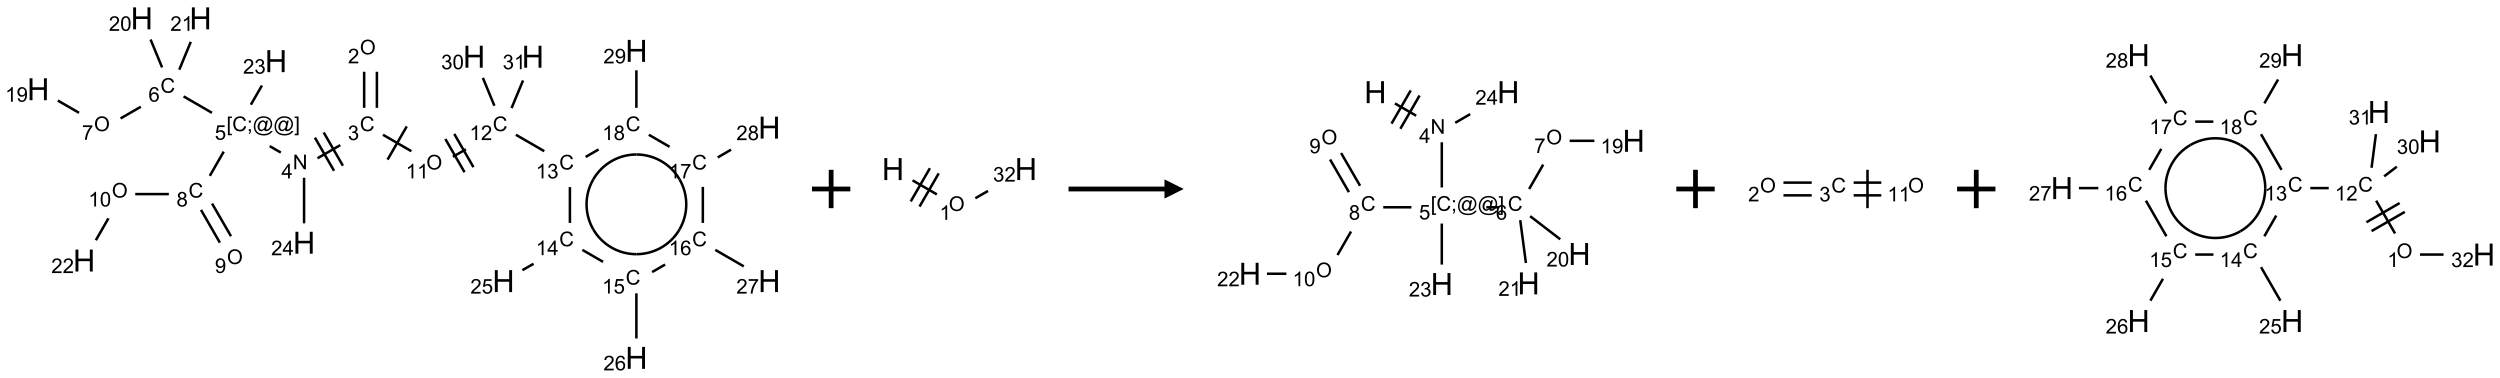 <?xml version="1.0" encoding="UTF-8"?>
<svg xmlns="http://www.w3.org/2000/svg" xmlns:xlink="http://www.w3.org/1999/xlink" width="1303" height="197" viewBox="0 0 1303 197">
<defs>
<g>
<g id="glyph-0-0">
<path d="M 1.332 0 L 1.332 -6.668 L 6.668 -6.668 L 6.668 0 Z M 1.5 -0.168 L 6.5 -0.168 L 6.5 -6.5 L 1.5 -6.5 Z M 1.5 -0.168 "/>
</g>
<g id="glyph-0-1">
<path d="M 0.516 -3.719 C 0.516 -4.984 0.855 -5.977 1.535 -6.695 C 2.215 -7.414 3.094 -7.77 4.172 -7.77 C 4.875 -7.77 5.512 -7.602 6.078 -7.266 C 6.645 -6.93 7.074 -6.461 7.371 -5.855 C 7.668 -5.254 7.816 -4.57 7.816 -3.809 C 7.816 -3.035 7.66 -2.34 7.348 -1.73 C 7.035 -1.117 6.594 -0.656 6.02 -0.34 C 5.449 -0.027 4.828 0.129 4.168 0.129 C 3.449 0.129 2.805 -0.043 2.238 -0.391 C 1.672 -0.738 1.246 -1.211 0.953 -1.812 C 0.66 -2.414 0.516 -3.047 0.516 -3.719 Z M 1.559 -3.703 C 1.559 -2.781 1.805 -2.059 2.301 -1.527 C 2.793 -1 3.414 -0.734 4.16 -0.734 C 4.922 -0.734 5.547 -1 6.039 -1.535 C 6.531 -2.07 6.777 -2.828 6.777 -3.812 C 6.777 -4.434 6.672 -4.977 6.461 -5.441 C 6.25 -5.902 5.945 -6.262 5.539 -6.52 C 5.133 -6.773 4.68 -6.902 4.176 -6.902 C 3.461 -6.902 2.848 -6.656 2.332 -6.164 C 1.816 -5.672 1.559 -4.852 1.559 -3.703 Z M 1.559 -3.703 "/>
</g>
<g id="glyph-0-2">
<path d="M 5.371 -0.902 L 5.371 0 L 0.324 0 C 0.316 -0.227 0.352 -0.441 0.434 -0.652 C 0.562 -0.996 0.766 -1.332 1.051 -1.668 C 1.332 -2 1.742 -2.387 2.277 -2.824 C 3.105 -3.504 3.668 -4.043 3.957 -4.441 C 4.25 -4.84 4.395 -5.215 4.395 -5.566 C 4.395 -5.938 4.262 -6.254 3.996 -6.508 C 3.73 -6.762 3.387 -6.891 2.957 -6.891 C 2.508 -6.891 2.145 -6.754 1.875 -6.484 C 1.605 -6.215 1.469 -5.84 1.465 -5.359 L 0.5 -5.457 C 0.566 -6.176 0.812 -6.727 1.246 -7.102 C 1.676 -7.477 2.254 -7.668 2.98 -7.668 C 3.711 -7.668 4.293 -7.465 4.719 -7.059 C 5.145 -6.652 5.359 -6.148 5.359 -5.547 C 5.359 -5.242 5.297 -4.941 5.172 -4.645 C 5.047 -4.352 4.84 -4.039 4.551 -3.715 C 4.262 -3.387 3.777 -2.938 3.105 -2.371 C 2.543 -1.898 2.18 -1.578 2.02 -1.41 C 1.859 -1.242 1.73 -1.07 1.625 -0.902 Z M 5.371 -0.902 "/>
</g>
<g id="glyph-0-3">
<path d="M 6.27 -2.676 L 7.281 -2.422 C 7.07 -1.594 6.688 -0.961 6.137 -0.523 C 5.586 -0.086 4.914 0.129 4.121 0.129 C 3.297 0.129 2.629 -0.039 2.113 -0.371 C 1.598 -0.707 1.203 -1.191 0.934 -1.828 C 0.664 -2.465 0.531 -3.145 0.531 -3.875 C 0.531 -4.672 0.684 -5.363 0.988 -5.957 C 1.293 -6.547 1.723 -6.996 2.285 -7.305 C 2.844 -7.613 3.461 -7.766 4.137 -7.766 C 4.898 -7.766 5.543 -7.57 6.062 -7.184 C 6.582 -6.793 6.945 -6.246 7.152 -5.543 L 6.156 -5.309 C 5.98 -5.863 5.723 -6.266 5.387 -6.52 C 5.051 -6.773 4.625 -6.902 4.113 -6.902 C 3.527 -6.902 3.039 -6.762 2.645 -6.48 C 2.25 -6.199 1.973 -5.82 1.812 -5.348 C 1.652 -4.871 1.574 -4.383 1.574 -3.879 C 1.574 -3.23 1.668 -2.664 1.855 -2.18 C 2.047 -1.695 2.34 -1.332 2.738 -1.094 C 3.137 -0.855 3.57 -0.734 4.035 -0.734 C 4.602 -0.734 5.082 -0.898 5.473 -1.223 C 5.867 -1.551 6.133 -2.035 6.27 -2.676 Z M 6.27 -2.676 "/>
</g>
<g id="glyph-0-4">
<path d="M 0.449 -2.016 L 1.387 -2.141 C 1.492 -1.609 1.676 -1.227 1.934 -0.992 C 2.191 -0.758 2.508 -0.641 2.879 -0.641 C 3.32 -0.641 3.695 -0.793 3.996 -1.098 C 4.301 -1.402 4.453 -1.781 4.453 -2.234 C 4.453 -2.664 4.312 -3.02 4.031 -3.301 C 3.75 -3.578 3.391 -3.719 2.957 -3.719 C 2.781 -3.719 2.562 -3.684 2.297 -3.613 L 2.402 -4.438 C 2.465 -4.43 2.516 -4.426 2.551 -4.426 C 2.949 -4.426 3.312 -4.531 3.629 -4.738 C 3.949 -4.949 4.109 -5.27 4.109 -5.703 C 4.109 -6.047 3.992 -6.332 3.762 -6.559 C 3.527 -6.785 3.227 -6.895 2.859 -6.895 C 2.496 -6.895 2.191 -6.781 1.949 -6.551 C 1.707 -6.324 1.547 -5.98 1.48 -5.52 L 0.543 -5.688 C 0.656 -6.316 0.918 -6.805 1.324 -7.148 C 1.73 -7.492 2.234 -7.668 2.84 -7.668 C 3.254 -7.668 3.641 -7.578 3.988 -7.398 C 4.34 -7.219 4.609 -6.977 4.793 -6.668 C 4.98 -6.359 5.074 -6.031 5.074 -5.684 C 5.074 -5.352 4.984 -5.051 4.809 -4.781 C 4.629 -4.512 4.367 -4.297 4.02 -4.137 C 4.473 -4.031 4.824 -3.816 5.074 -3.488 C 5.324 -3.16 5.449 -2.75 5.449 -2.254 C 5.449 -1.59 5.203 -1.023 4.719 -0.559 C 4.234 -0.098 3.617 0.137 2.875 0.137 C 2.203 0.137 1.648 -0.062 1.207 -0.465 C 0.762 -0.863 0.512 -1.379 0.449 -2.016 Z M 0.449 -2.016 "/>
</g>
<g id="glyph-0-5">
<path d="M 0.812 0 L 0.812 -7.637 L 1.848 -7.637 L 5.859 -1.641 L 5.859 -7.637 L 6.828 -7.637 L 6.828 0 L 5.793 0 L 1.781 -6 L 1.781 0 Z M 0.812 0 "/>
</g>
<g id="glyph-0-6">
<path d="M 3.449 0 L 3.449 -1.828 L 0.137 -1.828 L 0.137 -2.688 L 3.621 -7.637 L 4.387 -7.637 L 4.387 -2.688 L 5.418 -2.688 L 5.418 -1.828 L 4.387 -1.828 L 4.387 0 Z M 3.449 -2.688 L 3.449 -6.129 L 1.059 -2.688 Z M 3.449 -2.688 "/>
</g>
<g id="glyph-0-7">
<path d="M 0.723 2.121 L 0.723 -7.637 L 2.793 -7.637 L 2.793 -6.859 L 1.66 -6.859 L 1.66 1.344 L 2.793 1.344 L 2.793 2.121 Z M 0.723 2.121 "/>
</g>
<g id="glyph-0-8">
<path d="M 0.949 -4.465 L 0.949 -5.531 L 2.016 -5.531 L 2.016 -4.465 Z M 0.949 0 L 0.949 -1.066 L 2.016 -1.066 L 2.016 0 C 2.016 0.391 1.945 0.711 1.809 0.949 C 1.668 1.191 1.449 1.379 1.145 1.512 L 0.887 1.109 C 1.082 1.023 1.23 0.895 1.324 0.727 C 1.418 0.559 1.469 0.316 1.48 0 Z M 0.949 0 "/>
</g>
<g id="glyph-0-9">
<path d="M 6.047 -0.848 C 5.82 -0.59 5.57 -0.379 5.289 -0.223 C 5.008 -0.062 4.73 0.016 4.449 0.016 C 4.141 0.016 3.84 -0.074 3.547 -0.254 C 3.254 -0.434 3.02 -0.715 2.836 -1.09 C 2.652 -1.465 2.562 -1.875 2.562 -2.324 C 2.562 -2.875 2.703 -3.43 2.988 -3.98 C 3.27 -4.535 3.621 -4.953 4.043 -5.23 C 4.461 -5.508 4.871 -5.645 5.266 -5.645 C 5.566 -5.645 5.855 -5.566 6.129 -5.41 C 6.402 -5.25 6.641 -5.012 6.84 -4.688 L 7.016 -5.496 L 7.949 -5.496 L 7.199 -2 C 7.094 -1.516 7.043 -1.246 7.043 -1.191 C 7.043 -1.098 7.078 -1.02 7.148 -0.949 C 7.219 -0.883 7.305 -0.848 7.406 -0.848 C 7.59 -0.848 7.832 -0.953 8.129 -1.168 C 8.527 -1.445 8.84 -1.816 9.07 -2.285 C 9.301 -2.75 9.418 -3.234 9.418 -3.73 C 9.418 -4.309 9.27 -4.852 8.973 -5.355 C 8.676 -5.859 8.23 -6.262 7.645 -6.562 C 7.055 -6.863 6.406 -7.016 5.691 -7.016 C 4.879 -7.016 4.137 -6.824 3.465 -6.445 C 2.793 -6.066 2.273 -5.52 1.902 -4.809 C 1.535 -4.098 1.348 -3.34 1.348 -2.527 C 1.348 -1.676 1.535 -0.941 1.902 -0.328 C 2.273 0.285 2.809 0.742 3.508 1.035 C 4.207 1.328 4.984 1.473 5.832 1.473 C 6.742 1.473 7.504 1.32 8.121 1.016 C 8.734 0.711 9.195 0.34 9.5 -0.098 L 10.441 -0.098 C 10.266 0.266 9.961 0.637 9.531 1.016 C 9.102 1.395 8.59 1.695 7.996 1.914 C 7.402 2.133 6.688 2.246 5.848 2.246 C 5.078 2.246 4.367 2.145 3.715 1.949 C 3.066 1.75 2.512 1.453 2.051 1.055 C 1.594 0.656 1.25 0.199 1.016 -0.316 C 0.723 -0.973 0.578 -1.684 0.578 -2.441 C 0.578 -3.289 0.75 -4.098 1.098 -4.863 C 1.523 -5.805 2.125 -6.527 2.902 -7.027 C 3.684 -7.527 4.629 -7.777 5.738 -7.777 C 6.602 -7.777 7.375 -7.602 8.059 -7.246 C 8.746 -6.895 9.285 -6.371 9.684 -5.672 C 10.02 -5.07 10.188 -4.418 10.188 -3.715 C 10.188 -2.707 9.832 -1.812 9.125 -1.031 C 8.492 -0.328 7.801 0.02 7.051 0.02 C 6.812 0.02 6.617 -0.016 6.473 -0.09 C 6.324 -0.16 6.215 -0.266 6.145 -0.402 C 6.102 -0.488 6.066 -0.637 6.047 -0.848 Z M 3.527 -2.262 C 3.527 -1.785 3.641 -1.414 3.863 -1.152 C 4.09 -0.887 4.348 -0.754 4.641 -0.754 C 4.836 -0.754 5.039 -0.812 5.254 -0.93 C 5.469 -1.047 5.676 -1.219 5.871 -1.449 C 6.066 -1.676 6.23 -1.969 6.355 -2.32 C 6.48 -2.672 6.543 -3.027 6.543 -3.379 C 6.543 -3.852 6.426 -4.219 6.191 -4.48 C 5.957 -4.738 5.672 -4.871 5.332 -4.871 C 5.109 -4.871 4.902 -4.812 4.707 -4.699 C 4.512 -4.586 4.32 -4.406 4.137 -4.156 C 3.953 -3.906 3.805 -3.602 3.691 -3.246 C 3.582 -2.887 3.527 -2.559 3.527 -2.262 Z M 3.527 -2.262 "/>
</g>
<g id="glyph-0-10">
<path d="M 2.27 2.121 L 0.203 2.121 L 0.203 1.344 L 1.332 1.344 L 1.332 -6.859 L 0.203 -6.859 L 0.203 -7.637 L 2.27 -7.637 Z M 2.27 2.121 "/>
</g>
<g id="glyph-0-11">
<path d="M 0.441 -2 L 1.426 -2.082 C 1.5 -1.605 1.668 -1.242 1.934 -1.004 C 2.199 -0.762 2.52 -0.641 2.895 -0.641 C 3.348 -0.641 3.73 -0.812 4.043 -1.152 C 4.355 -1.492 4.512 -1.941 4.512 -2.504 C 4.512 -3.039 4.359 -3.461 4.059 -3.77 C 3.758 -4.078 3.367 -4.234 2.879 -4.234 C 2.578 -4.234 2.305 -4.164 2.062 -4.027 C 1.82 -3.891 1.629 -3.715 1.488 -3.496 L 0.609 -3.609 L 1.348 -7.531 L 5.145 -7.531 L 5.145 -6.637 L 2.098 -6.637 L 1.688 -4.582 C 2.145 -4.902 2.625 -5.062 3.129 -5.062 C 3.797 -5.062 4.359 -4.832 4.816 -4.371 C 5.277 -3.91 5.504 -3.312 5.504 -2.59 C 5.504 -1.898 5.305 -1.301 4.902 -0.797 C 4.41 -0.18 3.742 0.129 2.895 0.129 C 2.199 0.129 1.633 -0.062 1.195 -0.453 C 0.758 -0.844 0.504 -1.359 0.441 -2 Z M 0.441 -2 "/>
</g>
<g id="glyph-0-12">
<path d="M 5.309 -5.766 L 4.375 -5.691 C 4.293 -6.059 4.172 -6.328 4.02 -6.496 C 3.766 -6.762 3.453 -6.895 3.082 -6.895 C 2.785 -6.895 2.523 -6.812 2.297 -6.645 C 2 -6.43 1.77 -6.117 1.598 -5.703 C 1.43 -5.289 1.34 -4.703 1.332 -3.938 C 1.559 -4.281 1.836 -4.535 2.16 -4.703 C 2.488 -4.871 2.828 -4.953 3.188 -4.953 C 3.812 -4.953 4.344 -4.723 4.785 -4.262 C 5.223 -3.801 5.441 -3.207 5.441 -2.48 C 5.441 -2 5.34 -1.555 5.133 -1.145 C 4.926 -0.73 4.641 -0.418 4.281 -0.199 C 3.922 0.02 3.512 0.129 3.051 0.129 C 2.27 0.129 1.633 -0.156 1.141 -0.73 C 0.648 -1.305 0.402 -2.254 0.402 -3.574 C 0.402 -5.051 0.672 -6.121 1.219 -6.793 C 1.695 -7.375 2.336 -7.668 3.141 -7.668 C 3.742 -7.668 4.234 -7.5 4.617 -7.16 C 5 -6.824 5.23 -6.359 5.309 -5.766 Z M 1.48 -2.473 C 1.48 -2.152 1.547 -1.844 1.684 -1.547 C 1.82 -1.25 2.016 -1.027 2.262 -0.871 C 2.508 -0.719 2.766 -0.641 3.035 -0.641 C 3.434 -0.641 3.773 -0.801 4.059 -1.121 C 4.344 -1.441 4.484 -1.875 4.484 -2.422 C 4.484 -2.949 4.344 -3.367 4.062 -3.668 C 3.781 -3.973 3.426 -4.125 3 -4.125 C 2.578 -4.125 2.219 -3.973 1.922 -3.668 C 1.625 -3.363 1.48 -2.969 1.48 -2.473 Z M 1.48 -2.473 "/>
</g>
<g id="glyph-0-13">
<path d="M 0.504 -6.637 L 0.504 -7.535 L 5.449 -7.535 L 5.449 -6.809 C 4.961 -6.289 4.48 -5.602 4.004 -4.746 C 3.527 -3.887 3.156 -3.004 2.895 -2.098 C 2.707 -1.461 2.59 -0.762 2.535 0 L 1.574 0 C 1.582 -0.602 1.703 -1.328 1.926 -2.176 C 2.152 -3.027 2.477 -3.848 2.898 -4.637 C 3.32 -5.426 3.77 -6.094 4.246 -6.637 Z M 0.504 -6.637 "/>
</g>
<g id="glyph-0-14">
<path d="M 3.973 0 L 3.035 0 L 3.035 -5.973 C 2.809 -5.758 2.516 -5.543 2.148 -5.328 C 1.781 -5.113 1.453 -4.953 1.16 -4.844 L 1.16 -5.75 C 1.684 -5.996 2.145 -6.297 2.535 -6.645 C 2.93 -6.996 3.207 -7.336 3.371 -7.668 L 3.973 -7.668 Z M 3.973 0 "/>
</g>
<g id="glyph-0-15">
<path d="M 0.582 -1.766 L 1.484 -1.848 C 1.562 -1.426 1.707 -1.117 1.922 -0.926 C 2.137 -0.734 2.414 -0.641 2.75 -0.641 C 3.039 -0.641 3.289 -0.707 3.508 -0.84 C 3.727 -0.973 3.902 -1.148 4.043 -1.367 C 4.18 -1.586 4.297 -1.887 4.391 -2.262 C 4.484 -2.637 4.531 -3.016 4.531 -3.406 C 4.531 -3.449 4.531 -3.512 4.527 -3.594 C 4.34 -3.297 4.082 -3.055 3.758 -2.867 C 3.434 -2.68 3.082 -2.59 2.703 -2.59 C 2.07 -2.59 1.535 -2.816 1.098 -3.277 C 0.66 -3.734 0.441 -4.34 0.441 -5.09 C 0.441 -5.863 0.672 -6.484 1.129 -6.957 C 1.586 -7.43 2.156 -7.668 2.844 -7.668 C 3.34 -7.668 3.793 -7.531 4.207 -7.266 C 4.617 -7 4.93 -6.617 5.145 -6.121 C 5.355 -5.629 5.465 -4.91 5.465 -3.973 C 5.465 -2.996 5.359 -2.223 5.145 -1.645 C 4.934 -1.066 4.617 -0.625 4.199 -0.324 C 3.781 -0.02 3.293 0.129 2.73 0.129 C 2.133 0.129 1.645 -0.035 1.266 -0.367 C 0.887 -0.699 0.66 -1.164 0.582 -1.766 Z M 4.422 -5.137 C 4.422 -5.676 4.277 -6.102 3.992 -6.418 C 3.707 -6.734 3.359 -6.891 2.957 -6.891 C 2.543 -6.891 2.18 -6.719 1.871 -6.379 C 1.562 -6.039 1.406 -5.598 1.406 -5.059 C 1.406 -4.57 1.555 -4.176 1.848 -3.871 C 2.141 -3.566 2.5 -3.418 2.934 -3.418 C 3.367 -3.418 3.723 -3.57 4.004 -3.871 C 4.281 -4.176 4.422 -4.598 4.422 -5.137 Z M 4.422 -5.137 "/>
</g>
<g id="glyph-0-16">
<path d="M 0.441 -3.766 C 0.441 -4.668 0.535 -5.395 0.723 -5.945 C 0.906 -6.496 1.184 -6.922 1.551 -7.219 C 1.918 -7.516 2.375 -7.668 2.934 -7.668 C 3.344 -7.668 3.703 -7.586 4.012 -7.418 C 4.32 -7.254 4.574 -7.016 4.777 -6.707 C 4.977 -6.395 5.137 -6.016 5.25 -5.57 C 5.363 -5.125 5.422 -4.523 5.422 -3.766 C 5.422 -2.871 5.328 -2.148 5.145 -1.598 C 4.961 -1.047 4.688 -0.621 4.32 -0.32 C 3.953 -0.02 3.492 0.129 2.934 0.129 C 2.195 0.129 1.617 -0.133 1.199 -0.66 C 0.695 -1.297 0.441 -2.332 0.441 -3.766 Z M 1.406 -3.766 C 1.406 -2.512 1.555 -1.68 1.848 -1.262 C 2.141 -0.848 2.5 -0.641 2.934 -0.641 C 3.363 -0.641 3.727 -0.848 4.02 -1.266 C 4.312 -1.684 4.457 -2.516 4.457 -3.766 C 4.457 -5.023 4.312 -5.859 4.02 -6.27 C 3.727 -6.684 3.359 -6.891 2.922 -6.891 C 2.492 -6.891 2.148 -6.707 1.891 -6.344 C 1.566 -5.879 1.406 -5.02 1.406 -3.766 Z M 1.406 -3.766 "/>
</g>
<g id="glyph-0-17">
<path d="M 1.887 -4.141 C 1.496 -4.281 1.207 -4.484 1.02 -4.75 C 0.832 -5.016 0.738 -5.328 0.738 -5.699 C 0.738 -6.254 0.938 -6.719 1.34 -7.098 C 1.738 -7.477 2.27 -7.668 2.934 -7.668 C 3.598 -7.668 4.137 -7.473 4.543 -7.086 C 4.949 -6.699 5.152 -6.227 5.152 -5.672 C 5.152 -5.316 5.059 -5.008 4.871 -4.746 C 4.688 -4.484 4.406 -4.281 4.027 -4.141 C 4.496 -3.988 4.852 -3.742 5.098 -3.402 C 5.34 -3.062 5.465 -2.656 5.465 -2.184 C 5.465 -1.531 5.234 -0.98 4.77 -0.535 C 4.309 -0.09 3.703 0.129 2.949 0.129 C 2.195 0.129 1.586 -0.094 1.125 -0.539 C 0.664 -0.984 0.434 -1.543 0.434 -2.207 C 0.434 -2.703 0.559 -3.121 0.809 -3.457 C 1.062 -3.793 1.422 -4.02 1.887 -4.141 Z M 1.699 -5.73 C 1.699 -5.367 1.812 -5.074 2.047 -4.844 C 2.281 -4.613 2.582 -4.5 2.953 -4.5 C 3.312 -4.5 3.609 -4.613 3.84 -4.84 C 4.07 -5.066 4.188 -5.348 4.188 -5.676 C 4.188 -6.02 4.07 -6.309 3.832 -6.543 C 3.594 -6.777 3.297 -6.895 2.941 -6.895 C 2.586 -6.895 2.289 -6.781 2.051 -6.551 C 1.816 -6.324 1.699 -6.047 1.699 -5.73 Z M 1.395 -2.203 C 1.395 -1.938 1.461 -1.676 1.586 -1.426 C 1.711 -1.176 1.902 -0.984 2.152 -0.848 C 2.402 -0.711 2.672 -0.641 2.957 -0.641 C 3.406 -0.641 3.777 -0.785 4.066 -1.074 C 4.359 -1.363 4.504 -1.727 4.504 -2.172 C 4.504 -2.625 4.355 -2.996 4.055 -3.293 C 3.754 -3.586 3.379 -3.734 2.926 -3.734 C 2.484 -3.734 2.121 -3.59 1.832 -3.297 C 1.543 -3.004 1.395 -2.641 1.395 -2.203 Z M 1.395 -2.203 "/>
</g>
<g id="glyph-1-0">
<path d="M 2 0 L 2 -10 L 10 -10 L 10 0 Z M 2.25 -0.25 L 9.75 -0.25 L 9.75 -9.75 L 2.25 -9.75 Z M 2.25 -0.25 "/>
</g>
<g id="glyph-1-1">
<path d="M 1.281 0 L 1.281 -11.453 L 2.797 -11.453 L 2.797 -6.75 L 8.75 -6.75 L 8.75 -11.453 L 10.266 -11.453 L 10.266 0 L 8.75 0 L 8.75 -5.398 L 2.797 -5.398 L 2.797 0 Z M 1.281 0 "/>
</g>
</g>
</defs>
<path fill="none" stroke-width="0.033" stroke-linecap="butt" stroke-linejoin="miter" stroke="rgb(0%, 0%, 0%)" stroke-opacity="1" stroke-miterlimit="10" d="M 4.247 0.696 L 4.247 1.166 " transform="matrix(40, 0, 0, 40, 19.918, 9.561)"/>
<path fill="none" stroke-width="0.033" stroke-linecap="butt" stroke-linejoin="miter" stroke="rgb(0%, 0%, 0%)" stroke-opacity="1" stroke-miterlimit="10" d="M 4.413 0.696 L 4.413 1.166 " transform="matrix(40, 0, 0, 40, 19.918, 9.561)"/>
<path fill="none" stroke-width="0.033" stroke-linecap="butt" stroke-linejoin="miter" stroke="rgb(0%, 0%, 0%)" stroke-opacity="1" stroke-miterlimit="10" d="M 3.936 1.652 L 3.639 1.823 " transform="matrix(40, 0, 0, 40, 19.918, 9.561)"/>
<path fill="none" stroke-width="0.033" stroke-linecap="butt" stroke-linejoin="miter" stroke="rgb(0%, 0%, 0%)" stroke-opacity="1" stroke-miterlimit="10" d="M 3.605 1.554 L 3.855 1.987 " transform="matrix(40, 0, 0, 40, 19.918, 9.561)"/>
<path fill="none" stroke-width="0.033" stroke-linecap="butt" stroke-linejoin="miter" stroke="rgb(0%, 0%, 0%)" stroke-opacity="1" stroke-miterlimit="10" d="M 3.72 1.487 L 3.97 1.92 " transform="matrix(40, 0, 0, 40, 19.918, 9.561)"/>
<path fill="none" stroke-width="0.033" stroke-linecap="butt" stroke-linejoin="miter" stroke="rgb(0%, 0%, 0%)" stroke-opacity="1" stroke-miterlimit="10" d="M 3.161 1.749 L 3.016 1.665 " transform="matrix(40, 0, 0, 40, 19.918, 9.561)"/>
<path fill="none" stroke-width="0.033" stroke-linecap="butt" stroke-linejoin="miter" stroke="rgb(0%, 0%, 0%)" stroke-opacity="1" stroke-miterlimit="10" d="M 2.264 1.231 L 1.894 1.017 " transform="matrix(40, 0, 0, 40, 19.918, 9.561)"/>
<path fill="none" stroke-width="0.033" stroke-linecap="butt" stroke-linejoin="miter" stroke="rgb(0%, 0%, 0%)" stroke-opacity="1" stroke-miterlimit="10" d="M 1.337 1.152 L 1.073 1.304 " transform="matrix(40, 0, 0, 40, 19.918, 9.561)"/>
<path fill="none" stroke-width="0.033" stroke-linecap="butt" stroke-linejoin="miter" stroke="rgb(0%, 0%, 0%)" stroke-opacity="1" stroke-miterlimit="10" d="M 0.532 1.231 L 0.255 1.071 " transform="matrix(40, 0, 0, 40, 19.918, 9.561)"/>
<path fill="none" stroke-width="0.033" stroke-linecap="butt" stroke-linejoin="miter" stroke="rgb(0%, 0%, 0%)" stroke-opacity="1" stroke-miterlimit="10" d="M 1.614 0.639 L 1.464 0.276 " transform="matrix(40, 0, 0, 40, 19.918, 9.561)"/>
<path fill="none" stroke-width="0.033" stroke-linecap="butt" stroke-linejoin="miter" stroke="rgb(0%, 0%, 0%)" stroke-opacity="1" stroke-miterlimit="10" d="M 1.838 0.669 L 1.988 0.306 " transform="matrix(40, 0, 0, 40, 19.918, 9.561)"/>
<path fill="none" stroke-width="0.033" stroke-linecap="butt" stroke-linejoin="miter" stroke="rgb(0%, 0%, 0%)" stroke-opacity="1" stroke-miterlimit="10" d="M 2.417 1.737 L 2.236 2.052 " transform="matrix(40, 0, 0, 40, 19.918, 9.561)"/>
<path fill="none" stroke-width="0.033" stroke-linecap="butt" stroke-linejoin="miter" stroke="rgb(0%, 0%, 0%)" stroke-opacity="1" stroke-miterlimit="10" d="M 2.121 2.496 L 2.367 2.923 " transform="matrix(40, 0, 0, 40, 19.918, 9.561)"/>
<path fill="none" stroke-width="0.033" stroke-linecap="butt" stroke-linejoin="miter" stroke="rgb(0%, 0%, 0%)" stroke-opacity="1" stroke-miterlimit="10" d="M 2.265 2.413 L 2.512 2.839 " transform="matrix(40, 0, 0, 40, 19.918, 9.561)"/>
<path fill="none" stroke-width="0.033" stroke-linecap="butt" stroke-linejoin="miter" stroke="rgb(0%, 0%, 0%)" stroke-opacity="1" stroke-miterlimit="10" d="M 1.702 2.29 L 1.264 2.29 " transform="matrix(40, 0, 0, 40, 19.918, 9.561)"/>
<path fill="none" stroke-width="0.033" stroke-linecap="butt" stroke-linejoin="miter" stroke="rgb(0%, 0%, 0%)" stroke-opacity="1" stroke-miterlimit="10" d="M 0.915 2.606 L 0.751 2.891 " transform="matrix(40, 0, 0, 40, 19.918, 9.561)"/>
<path fill="none" stroke-width="0.033" stroke-linecap="butt" stroke-linejoin="miter" stroke="rgb(0%, 0%, 0%)" stroke-opacity="1" stroke-miterlimit="10" d="M 2.771 1.125 L 2.915 0.875 " transform="matrix(40, 0, 0, 40, 19.918, 9.561)"/>
<path fill="none" stroke-width="0.033" stroke-linecap="butt" stroke-linejoin="miter" stroke="rgb(0%, 0%, 0%)" stroke-opacity="1" stroke-miterlimit="10" d="M 3.464 2.077 L 3.464 2.671 " transform="matrix(40, 0, 0, 40, 19.918, 9.561)"/>
<path fill="none" stroke-width="0.033" stroke-linecap="butt" stroke-linejoin="miter" stroke="rgb(0%, 0%, 0%)" stroke-opacity="1" stroke-miterlimit="10" d="M 4.492 1.517 L 4.862 1.731 " transform="matrix(40, 0, 0, 40, 19.918, 9.561)"/>
<path fill="none" stroke-width="0.033" stroke-linecap="butt" stroke-linejoin="miter" stroke="rgb(0%, 0%, 0%)" stroke-opacity="1" stroke-miterlimit="10" d="M 4.552 1.841 L 4.802 1.408 " transform="matrix(40, 0, 0, 40, 19.918, 9.561)"/>
<path fill="none" stroke-width="0.033" stroke-linecap="butt" stroke-linejoin="miter" stroke="rgb(0%, 0%, 0%)" stroke-opacity="1" stroke-miterlimit="10" d="M 5.403 1.804 L 5.573 1.706 " transform="matrix(40, 0, 0, 40, 19.918, 9.561)"/>
<path fill="none" stroke-width="0.033" stroke-linecap="butt" stroke-linejoin="miter" stroke="rgb(0%, 0%, 0%)" stroke-opacity="1" stroke-miterlimit="10" d="M 5.671 1.939 L 5.421 1.506 " transform="matrix(40, 0, 0, 40, 19.918, 9.561)"/>
<path fill="none" stroke-width="0.033" stroke-linecap="butt" stroke-linejoin="miter" stroke="rgb(0%, 0%, 0%)" stroke-opacity="1" stroke-miterlimit="10" d="M 5.555 2.005 L 5.305 1.572 " transform="matrix(40, 0, 0, 40, 19.918, 9.561)"/>
<path fill="none" stroke-width="0.033" stroke-linecap="butt" stroke-linejoin="miter" stroke="rgb(0%, 0%, 0%)" stroke-opacity="1" stroke-miterlimit="10" d="M 6.224 1.517 L 6.594 1.731 " transform="matrix(40, 0, 0, 40, 19.918, 9.561)"/>
<path fill="none" stroke-width="0.033" stroke-linecap="butt" stroke-linejoin="miter" stroke="rgb(0%, 0%, 0%)" stroke-opacity="1" stroke-miterlimit="10" d="M 6.928 2.199 L 6.928 2.666 " transform="matrix(40, 0, 0, 40, 19.918, 9.561)"/>
<path fill="none" stroke-width="0.033" stroke-linecap="butt" stroke-linejoin="miter" stroke="rgb(0%, 0%, 0%)" stroke-opacity="1" stroke-miterlimit="10" d="M 6.454 3.198 L 6.309 3.281 " transform="matrix(40, 0, 0, 40, 19.918, 9.561)"/>
<path fill="none" stroke-width="0.033" stroke-linecap="butt" stroke-linejoin="miter" stroke="rgb(0%, 0%, 0%)" stroke-opacity="1" stroke-miterlimit="10" d="M 7.09 3.017 L 7.36 3.173 " transform="matrix(40, 0, 0, 40, 19.918, 9.561)"/>
<path fill="none" stroke-width="0.033" stroke-linecap="butt" stroke-linejoin="miter" stroke="rgb(0%, 0%, 0%)" stroke-opacity="1" stroke-miterlimit="10" d="M 7.794 3.583 L 7.794 4.171 " transform="matrix(40, 0, 0, 40, 19.918, 9.561)"/>
<path fill="none" stroke-width="0.033" stroke-linecap="butt" stroke-linejoin="miter" stroke="rgb(0%, 0%, 0%)" stroke-opacity="1" stroke-miterlimit="10" d="M 7.999 3.306 L 8.168 3.208 " transform="matrix(40, 0, 0, 40, 19.918, 9.561)"/>
<path fill="none" stroke-width="0.033" stroke-linecap="butt" stroke-linejoin="miter" stroke="rgb(0%, 0%, 0%)" stroke-opacity="1" stroke-miterlimit="10" d="M 8.822 3.017 L 9.194 3.232 " transform="matrix(40, 0, 0, 40, 19.918, 9.561)"/>
<path fill="none" stroke-width="0.033" stroke-linecap="butt" stroke-linejoin="miter" stroke="rgb(0%, 0%, 0%)" stroke-opacity="1" stroke-miterlimit="10" d="M 8.66 2.666 L 8.66 2.196 " transform="matrix(40, 0, 0, 40, 19.918, 9.561)"/>
<path fill="none" stroke-width="0.033" stroke-linecap="butt" stroke-linejoin="miter" stroke="rgb(0%, 0%, 0%)" stroke-opacity="1" stroke-miterlimit="10" d="M 8.854 1.812 L 9.028 1.711 " transform="matrix(40, 0, 0, 40, 19.918, 9.561)"/>
<path fill="none" stroke-width="0.033" stroke-linecap="butt" stroke-linejoin="miter" stroke="rgb(0%, 0%, 0%)" stroke-opacity="1" stroke-miterlimit="10" d="M 8.227 1.674 L 7.956 1.517 " transform="matrix(40, 0, 0, 40, 19.918, 9.561)"/>
<path fill="none" stroke-width="0.033" stroke-linecap="butt" stroke-linejoin="miter" stroke="rgb(0%, 0%, 0%)" stroke-opacity="1" stroke-miterlimit="10" d="M 7.302 1.708 L 7.133 1.806 " transform="matrix(40, 0, 0, 40, 19.918, 9.561)"/>
<path fill="none" stroke-width="0.033" stroke-linecap="butt" stroke-linejoin="miter" stroke="rgb(0%, 0%, 0%)" stroke-opacity="1" stroke-miterlimit="10" d="M 7.794 1.166 L 7.794 0.677 " transform="matrix(40, 0, 0, 40, 19.918, 9.561)"/>
<path fill="none" stroke-width="0.033" stroke-linecap="butt" stroke-linejoin="miter" stroke="rgb(0%, 0%, 0%)" stroke-opacity="1" stroke-miterlimit="10" d="M 5.944 1.139 L 5.794 0.776 " transform="matrix(40, 0, 0, 40, 19.918, 9.561)"/>
<path fill="none" stroke-width="0.033" stroke-linecap="butt" stroke-linejoin="miter" stroke="rgb(0%, 0%, 0%)" stroke-opacity="1" stroke-miterlimit="10" d="M 6.168 1.169 L 6.317 0.81 " transform="matrix(40, 0, 0, 40, 19.918, 9.561)"/>
<path fill="none" stroke-width="0.033" stroke-linecap="butt" stroke-linejoin="miter" stroke="rgb(0%, 0%, 0%)" stroke-opacity="1" stroke-miterlimit="10" d="M 7.232 2.749 C 7.116 2.548 7.116 2.3 7.232 2.099 " transform="matrix(40, 0, 0, 40, 19.918, 9.561)"/>
<path fill="none" stroke-width="0.033" stroke-linecap="butt" stroke-linejoin="miter" stroke="rgb(0%, 0%, 0%)" stroke-opacity="1" stroke-miterlimit="10" d="M 7.794 3.073 C 7.562 3.073 7.348 2.95 7.232 2.749 " transform="matrix(40, 0, 0, 40, 19.918, 9.561)"/>
<path fill="none" stroke-width="0.033" stroke-linecap="butt" stroke-linejoin="miter" stroke="rgb(0%, 0%, 0%)" stroke-opacity="1" stroke-miterlimit="10" d="M 8.357 2.749 C 8.241 2.95 8.026 3.073 7.794 3.073 " transform="matrix(40, 0, 0, 40, 19.918, 9.561)"/>
<path fill="none" stroke-width="0.033" stroke-linecap="butt" stroke-linejoin="miter" stroke="rgb(0%, 0%, 0%)" stroke-opacity="1" stroke-miterlimit="10" d="M 8.357 2.099 C 8.473 2.3 8.473 2.548 8.357 2.749 " transform="matrix(40, 0, 0, 40, 19.918, 9.561)"/>
<path fill="none" stroke-width="0.033" stroke-linecap="butt" stroke-linejoin="miter" stroke="rgb(0%, 0%, 0%)" stroke-opacity="1" stroke-miterlimit="10" d="M 7.794 1.774 C 8.026 1.774 8.241 1.898 8.357 2.099 " transform="matrix(40, 0, 0, 40, 19.918, 9.561)"/>
<path fill="none" stroke-width="0.033" stroke-linecap="butt" stroke-linejoin="miter" stroke="rgb(0%, 0%, 0%)" stroke-opacity="1" stroke-miterlimit="10" d="M 7.232 2.099 C 7.348 1.898 7.562 1.774 7.794 1.774 " transform="matrix(40, 0, 0, 40, 19.918, 9.561)"/>
<g fill="rgb(0%, 0%, 0%)" fill-opacity="1">
<use xlink:href="#glyph-0-1" x="187.547" y="28.363"/>
</g>
<g fill="rgb(0%, 0%, 0%)" fill-opacity="1">
<use xlink:href="#glyph-0-2" x="181.359" y="32.996"/>
</g>
<g fill="rgb(0%, 0%, 0%)" fill-opacity="1">
<use xlink:href="#glyph-0-3" x="187.531" y="68.359"/>
</g>
<g fill="rgb(0%, 0%, 0%)" fill-opacity="1">
<use xlink:href="#glyph-0-4" x="181.277" y="72.996"/>
</g>
<g fill="rgb(0%, 0%, 0%)" fill-opacity="1">
<use xlink:href="#glyph-0-5" x="152.609" y="88.227"/>
</g>
<g fill="rgb(0%, 0%, 0%)" fill-opacity="1">
<use xlink:href="#glyph-0-6" x="146.668" y="92.965"/>
</g>
<g fill="rgb(0%, 0%, 0%)" fill-opacity="1">
<use xlink:href="#glyph-0-7" x="118.055" y="68.367"/>
<use xlink:href="#glyph-0-3" x="121.018" y="68.367"/>
<use xlink:href="#glyph-0-8" x="128.721" y="68.367"/>
<use xlink:href="#glyph-0-9" x="131.685" y="68.367"/>
<use xlink:href="#glyph-0-9" x="142.513" y="68.367"/>
<use xlink:href="#glyph-0-10" x="153.341" y="68.367"/>
</g>
<g fill="rgb(0%, 0%, 0%)" fill-opacity="1">
<use xlink:href="#glyph-0-11" x="111.938" y="72.863"/>
</g>
<g fill="rgb(0%, 0%, 0%)" fill-opacity="1">
<use xlink:href="#glyph-0-3" x="83.605" y="48.359"/>
</g>
<g fill="rgb(0%, 0%, 0%)" fill-opacity="1">
<use xlink:href="#glyph-0-12" x="77.359" y="52.996"/>
</g>
<g fill="rgb(0%, 0%, 0%)" fill-opacity="1">
<use xlink:href="#glyph-0-1" x="48.98" y="68.363"/>
</g>
<g fill="rgb(0%, 0%, 0%)" fill-opacity="1">
<use xlink:href="#glyph-0-13" x="42.715" y="72.867"/>
</g>
<g fill="rgb(0%, 0%, 0%)" fill-opacity="1">
<use xlink:href="#glyph-1-1" x="14.145" y="52.242"/>
</g>
<g fill="rgb(0%, 0%, 0%)" fill-opacity="1">
<use xlink:href="#glyph-0-14" x="2.695" y="53.035"/>
<use xlink:href="#glyph-0-15" x="8.628" y="53.035"/>
</g>
<g fill="rgb(0%, 0%, 0%)" fill-opacity="1">
<use xlink:href="#glyph-1-1" x="68.121" y="15.289"/>
</g>
<g fill="rgb(0%, 0%, 0%)" fill-opacity="1">
<use xlink:href="#glyph-0-2" x="56.715" y="16.082"/>
<use xlink:href="#glyph-0-16" x="62.647" y="16.082"/>
</g>
<g fill="rgb(0%, 0%, 0%)" fill-opacity="1">
<use xlink:href="#glyph-1-1" x="98.734" y="15.289"/>
</g>
<g fill="rgb(0%, 0%, 0%)" fill-opacity="1">
<use xlink:href="#glyph-0-2" x="88.777" y="16.082"/>
<use xlink:href="#glyph-0-14" x="94.71" y="16.082"/>
</g>
<g fill="rgb(0%, 0%, 0%)" fill-opacity="1">
<use xlink:href="#glyph-0-3" x="98.25" y="103"/>
</g>
<g fill="rgb(0%, 0%, 0%)" fill-opacity="1">
<use xlink:href="#glyph-0-17" x="91.98" y="107.637"/>
</g>
<g fill="rgb(0%, 0%, 0%)" fill-opacity="1">
<use xlink:href="#glyph-0-1" x="118.266" y="137.645"/>
</g>
<g fill="rgb(0%, 0%, 0%)" fill-opacity="1">
<use xlink:href="#glyph-0-15" x="111.98" y="142.277"/>
</g>
<g fill="rgb(0%, 0%, 0%)" fill-opacity="1">
<use xlink:href="#glyph-0-1" x="58.266" y="103.004"/>
</g>
<g fill="rgb(0%, 0%, 0%)" fill-opacity="1">
<use xlink:href="#glyph-0-14" x="46.09" y="107.637"/>
<use xlink:href="#glyph-0-16" x="52.022" y="107.637"/>
</g>
<g fill="rgb(0%, 0%, 0%)" fill-opacity="1">
<use xlink:href="#glyph-1-1" x="38.07" y="141.523"/>
</g>
<g fill="rgb(0%, 0%, 0%)" fill-opacity="1">
<use xlink:href="#glyph-0-2" x="26.715" y="142.316"/>
<use xlink:href="#glyph-0-2" x="32.647" y="142.316"/>
</g>
<g fill="rgb(0%, 0%, 0%)" fill-opacity="1">
<use xlink:href="#glyph-1-1" x="138.07" y="37.602"/>
</g>
<g fill="rgb(0%, 0%, 0%)" fill-opacity="1">
<use xlink:href="#glyph-0-2" x="126.637" y="38.395"/>
<use xlink:href="#glyph-0-4" x="132.569" y="38.395"/>
</g>
<g fill="rgb(0%, 0%, 0%)" fill-opacity="1">
<use xlink:href="#glyph-1-1" x="152.711" y="132.242"/>
</g>
<g fill="rgb(0%, 0%, 0%)" fill-opacity="1">
<use xlink:href="#glyph-0-2" x="141.309" y="133.035"/>
<use xlink:href="#glyph-0-6" x="147.241" y="133.035"/>
</g>
<g fill="rgb(0%, 0%, 0%)" fill-opacity="1">
<use xlink:href="#glyph-0-1" x="222.188" y="88.363"/>
</g>
<g fill="rgb(0%, 0%, 0%)" fill-opacity="1">
<use xlink:href="#glyph-0-14" x="211.461" y="92.996"/>
<use xlink:href="#glyph-0-14" x="217.393" y="92.996"/>
</g>
<g fill="rgb(0%, 0%, 0%)" fill-opacity="1">
<use xlink:href="#glyph-0-3" x="256.812" y="68.359"/>
</g>
<g fill="rgb(0%, 0%, 0%)" fill-opacity="1">
<use xlink:href="#glyph-0-14" x="244.707" y="72.996"/>
<use xlink:href="#glyph-0-2" x="250.639" y="72.996"/>
</g>
<g fill="rgb(0%, 0%, 0%)" fill-opacity="1">
<use xlink:href="#glyph-0-3" x="291.453" y="88.359"/>
</g>
<g fill="rgb(0%, 0%, 0%)" fill-opacity="1">
<use xlink:href="#glyph-0-14" x="279.27" y="92.996"/>
<use xlink:href="#glyph-0-4" x="285.202" y="92.996"/>
</g>
<g fill="rgb(0%, 0%, 0%)" fill-opacity="1">
<use xlink:href="#glyph-0-3" x="291.453" y="128.359"/>
</g>
<g fill="rgb(0%, 0%, 0%)" fill-opacity="1">
<use xlink:href="#glyph-0-14" x="279.301" y="132.996"/>
<use xlink:href="#glyph-0-6" x="285.233" y="132.996"/>
</g>
<g fill="rgb(0%, 0%, 0%)" fill-opacity="1">
<use xlink:href="#glyph-1-1" x="256.633" y="152.242"/>
</g>
<g fill="rgb(0%, 0%, 0%)" fill-opacity="1">
<use xlink:href="#glyph-0-2" x="245.145" y="153.035"/>
<use xlink:href="#glyph-0-11" x="251.077" y="153.035"/>
</g>
<g fill="rgb(0%, 0%, 0%)" fill-opacity="1">
<use xlink:href="#glyph-0-3" x="326.094" y="148.359"/>
</g>
<g fill="rgb(0%, 0%, 0%)" fill-opacity="1">
<use xlink:href="#glyph-0-14" x="313.852" y="152.996"/>
<use xlink:href="#glyph-0-11" x="319.784" y="152.996"/>
</g>
<g fill="rgb(0%, 0%, 0%)" fill-opacity="1">
<use xlink:href="#glyph-1-1" x="325.914" y="192.242"/>
</g>
<g fill="rgb(0%, 0%, 0%)" fill-opacity="1">
<use xlink:href="#glyph-0-2" x="314.488" y="193.035"/>
<use xlink:href="#glyph-0-12" x="320.421" y="193.035"/>
</g>
<g fill="rgb(0%, 0%, 0%)" fill-opacity="1">
<use xlink:href="#glyph-0-3" x="360.734" y="128.359"/>
</g>
<g fill="rgb(0%, 0%, 0%)" fill-opacity="1">
<use xlink:href="#glyph-0-14" x="348.555" y="132.996"/>
<use xlink:href="#glyph-0-12" x="354.487" y="132.996"/>
</g>
<g fill="rgb(0%, 0%, 0%)" fill-opacity="1">
<use xlink:href="#glyph-1-1" x="395.195" y="152.242"/>
</g>
<g fill="rgb(0%, 0%, 0%)" fill-opacity="1">
<use xlink:href="#glyph-0-2" x="383.766" y="153.035"/>
<use xlink:href="#glyph-0-13" x="389.698" y="153.035"/>
</g>
<g fill="rgb(0%, 0%, 0%)" fill-opacity="1">
<use xlink:href="#glyph-0-3" x="360.734" y="88.359"/>
</g>
<g fill="rgb(0%, 0%, 0%)" fill-opacity="1">
<use xlink:href="#glyph-0-14" x="348.551" y="92.996"/>
<use xlink:href="#glyph-0-13" x="354.483" y="92.996"/>
</g>
<g fill="rgb(0%, 0%, 0%)" fill-opacity="1">
<use xlink:href="#glyph-1-1" x="395.195" y="72.242"/>
</g>
<g fill="rgb(0%, 0%, 0%)" fill-opacity="1">
<use xlink:href="#glyph-0-2" x="383.75" y="73.035"/>
<use xlink:href="#glyph-0-17" x="389.682" y="73.035"/>
</g>
<g fill="rgb(0%, 0%, 0%)" fill-opacity="1">
<use xlink:href="#glyph-0-3" x="326.094" y="68.359"/>
</g>
<g fill="rgb(0%, 0%, 0%)" fill-opacity="1">
<use xlink:href="#glyph-0-14" x="313.895" y="72.996"/>
<use xlink:href="#glyph-0-17" x="319.827" y="72.996"/>
</g>
<g fill="rgb(0%, 0%, 0%)" fill-opacity="1">
<use xlink:href="#glyph-1-1" x="325.914" y="32.242"/>
</g>
<g fill="rgb(0%, 0%, 0%)" fill-opacity="1">
<use xlink:href="#glyph-0-2" x="314.469" y="33.035"/>
<use xlink:href="#glyph-0-15" x="320.401" y="33.035"/>
</g>
<g fill="rgb(0%, 0%, 0%)" fill-opacity="1">
<use xlink:href="#glyph-1-1" x="241.324" y="35.289"/>
</g>
<g fill="rgb(0%, 0%, 0%)" fill-opacity="1">
<use xlink:href="#glyph-0-4" x="229.918" y="36.082"/>
<use xlink:href="#glyph-0-16" x="235.85" y="36.082"/>
</g>
<g fill="rgb(0%, 0%, 0%)" fill-opacity="1">
<use xlink:href="#glyph-1-1" x="271.941" y="35.289"/>
</g>
<g fill="rgb(0%, 0%, 0%)" fill-opacity="1">
<use xlink:href="#glyph-0-4" x="261.98" y="36.082"/>
<use xlink:href="#glyph-0-14" x="267.913" y="36.082"/>
</g>
<path fill="none" stroke-width="0.062" stroke-linecap="butt" stroke-linejoin="miter" stroke="rgb(0%, 0%, 0%)" stroke-opacity="1" stroke-miterlimit="10" d="M 0 0 L 0.5 0 M 0.25 -0.25 L 0.25 0.25 " transform="matrix(40, 0, 0, 40, 423.191, 98.5)"/>
<path fill="none" stroke-width="0.033" stroke-linecap="butt" stroke-linejoin="miter" stroke="rgb(0%, 0%, 0%)" stroke-opacity="1" stroke-miterlimit="10" d="M 0.255 0.147 L 0.572 0.33 " transform="matrix(40, 0, 0, 40, 465.418, 88.123)"/>
<path fill="none" stroke-width="0.033" stroke-linecap="butt" stroke-linejoin="miter" stroke="rgb(0%, 0%, 0%)" stroke-opacity="1" stroke-miterlimit="10" d="M 0.346 0.489 L 0.596 0.056 " transform="matrix(40, 0, 0, 40, 465.418, 88.123)"/>
<path fill="none" stroke-width="0.033" stroke-linecap="butt" stroke-linejoin="miter" stroke="rgb(0%, 0%, 0%)" stroke-opacity="1" stroke-miterlimit="10" d="M 0.231 0.422 L 0.481 -0.011 " transform="matrix(40, 0, 0, 40, 465.418, 88.123)"/>
<path fill="none" stroke-width="0.033" stroke-linecap="butt" stroke-linejoin="miter" stroke="rgb(0%, 0%, 0%)" stroke-opacity="1" stroke-miterlimit="10" d="M 1.073 0.38 L 1.238 0.285 " transform="matrix(40, 0, 0, 40, 465.418, 88.123)"/>
<g fill="rgb(0%, 0%, 0%)" fill-opacity="1">
<use xlink:href="#glyph-1-1" x="459.645" y="93.852"/>
</g>
<g fill="rgb(0%, 0%, 0%)" fill-opacity="1">
<use xlink:href="#glyph-0-1" x="494.48" y="109.973"/>
</g>
<g fill="rgb(0%, 0%, 0%)" fill-opacity="1">
<use xlink:href="#glyph-0-14" x="489.688" y="114.605"/>
</g>
<g fill="rgb(0%, 0%, 0%)" fill-opacity="1">
<use xlink:href="#glyph-1-1" x="528.926" y="93.852"/>
</g>
<g fill="rgb(0%, 0%, 0%)" fill-opacity="1">
<use xlink:href="#glyph-0-4" x="517.57" y="94.645"/>
<use xlink:href="#glyph-0-2" x="523.503" y="94.645"/>
</g>
<path fill-rule="nonzero" fill="rgb(0%, 0%, 0%)" fill-opacity="1" d="M 556.922 99.75 L 606.922 99.75 L 606.922 103.5 L 616.922 98.5 L 606.922 93.5 L 606.922 97.25 L 556.922 97.25 "/>
<path fill="none" stroke-width="0.033" stroke-linecap="butt" stroke-linejoin="miter" stroke="rgb(0%, 0%, 0%)" stroke-opacity="1" stroke-miterlimit="10" d="M 1.889 0.147 L 2.166 0.307 " transform="matrix(40, 0, 0, 40, 651.469, 48.035)"/>
<path fill="none" stroke-width="0.033" stroke-linecap="butt" stroke-linejoin="miter" stroke="rgb(0%, 0%, 0%)" stroke-opacity="1" stroke-miterlimit="10" d="M 1.96 0.477 L 2.21 0.044 " transform="matrix(40, 0, 0, 40, 651.469, 48.035)"/>
<path fill="none" stroke-width="0.033" stroke-linecap="butt" stroke-linejoin="miter" stroke="rgb(0%, 0%, 0%)" stroke-opacity="1" stroke-miterlimit="10" d="M 1.845 0.41 L 2.095 -0.023 " transform="matrix(40, 0, 0, 40, 651.469, 48.035)"/>
<path fill="none" stroke-width="0.033" stroke-linecap="butt" stroke-linejoin="miter" stroke="rgb(0%, 0%, 0%)" stroke-opacity="1" stroke-miterlimit="10" d="M 2.5 0.653 L 2.5 1.242 " transform="matrix(40, 0, 0, 40, 651.469, 48.035)"/>
<path fill="none" stroke-width="0.033" stroke-linecap="butt" stroke-linejoin="miter" stroke="rgb(0%, 0%, 0%)" stroke-opacity="1" stroke-miterlimit="10" d="M 3.08 1.5 L 3.246 1.5 " transform="matrix(40, 0, 0, 40, 651.469, 48.035)"/>
<path fill="none" stroke-width="0.033" stroke-linecap="butt" stroke-linejoin="miter" stroke="rgb(0%, 0%, 0%)" stroke-opacity="1" stroke-miterlimit="10" d="M 3.638 1.262 L 3.821 0.944 " transform="matrix(40, 0, 0, 40, 651.469, 48.035)"/>
<path fill="none" stroke-width="0.033" stroke-linecap="butt" stroke-linejoin="miter" stroke="rgb(0%, 0%, 0%)" stroke-opacity="1" stroke-miterlimit="10" d="M 4.166 0.634 L 4.488 0.634 " transform="matrix(40, 0, 0, 40, 651.469, 48.035)"/>
<path fill="none" stroke-width="0.033" stroke-linecap="butt" stroke-linejoin="miter" stroke="rgb(0%, 0%, 0%)" stroke-opacity="1" stroke-miterlimit="10" d="M 3.651 1.616 L 4.043 1.917 " transform="matrix(40, 0, 0, 40, 651.469, 48.035)"/>
<path fill="none" stroke-width="0.033" stroke-linecap="butt" stroke-linejoin="miter" stroke="rgb(0%, 0%, 0%)" stroke-opacity="1" stroke-miterlimit="10" d="M 3.522 1.668 L 3.596 2.226 " transform="matrix(40, 0, 0, 40, 651.469, 48.035)"/>
<path fill="none" stroke-width="0.033" stroke-linecap="butt" stroke-linejoin="miter" stroke="rgb(0%, 0%, 0%)" stroke-opacity="1" stroke-miterlimit="10" d="M 2.104 1.5 L 1.737 1.5 " transform="matrix(40, 0, 0, 40, 651.469, 48.035)"/>
<path fill="none" stroke-width="0.033" stroke-linecap="butt" stroke-linejoin="miter" stroke="rgb(0%, 0%, 0%)" stroke-opacity="1" stroke-miterlimit="10" d="M 1.435 1.22 L 1.188 0.793 " transform="matrix(40, 0, 0, 40, 651.469, 48.035)"/>
<path fill="none" stroke-width="0.033" stroke-linecap="butt" stroke-linejoin="miter" stroke="rgb(0%, 0%, 0%)" stroke-opacity="1" stroke-miterlimit="10" d="M 1.29 1.303 L 1.044 0.877 " transform="matrix(40, 0, 0, 40, 651.469, 48.035)"/>
<path fill="none" stroke-width="0.033" stroke-linecap="butt" stroke-linejoin="miter" stroke="rgb(0%, 0%, 0%)" stroke-opacity="1" stroke-miterlimit="10" d="M 1.317 1.816 L 1.141 2.122 " transform="matrix(40, 0, 0, 40, 651.469, 48.035)"/>
<path fill="none" stroke-width="0.033" stroke-linecap="butt" stroke-linejoin="miter" stroke="rgb(0%, 0%, 0%)" stroke-opacity="1" stroke-miterlimit="10" d="M 0.475 2.366 L 0.222 2.366 " transform="matrix(40, 0, 0, 40, 651.469, 48.035)"/>
<path fill="none" stroke-width="0.033" stroke-linecap="butt" stroke-linejoin="miter" stroke="rgb(0%, 0%, 0%)" stroke-opacity="1" stroke-miterlimit="10" d="M 2.5 1.712 L 2.5 2.247 " transform="matrix(40, 0, 0, 40, 651.469, 48.035)"/>
<path fill="none" stroke-width="0.033" stroke-linecap="butt" stroke-linejoin="miter" stroke="rgb(0%, 0%, 0%)" stroke-opacity="1" stroke-miterlimit="10" d="M 2.675 0.399 L 2.87 0.286 " transform="matrix(40, 0, 0, 40, 651.469, 48.035)"/>
<g fill="rgb(0%, 0%, 0%)" fill-opacity="1">
<use xlink:href="#glyph-1-1" x="711.055" y="53.762"/>
</g>
<g fill="rgb(0%, 0%, 0%)" fill-opacity="1">
<use xlink:href="#glyph-0-5" x="745.594" y="69.746"/>
</g>
<g fill="rgb(0%, 0%, 0%)" fill-opacity="1">
<use xlink:href="#glyph-0-6" x="739.656" y="74.484"/>
</g>
<g fill="rgb(0%, 0%, 0%)" fill-opacity="1">
<use xlink:href="#glyph-0-7" x="745.68" y="109.887"/>
<use xlink:href="#glyph-0-3" x="748.643" y="109.887"/>
<use xlink:href="#glyph-0-8" x="756.346" y="109.887"/>
<use xlink:href="#glyph-0-9" x="759.31" y="109.887"/>
<use xlink:href="#glyph-0-9" x="770.138" y="109.887"/>
<use xlink:href="#glyph-0-10" x="780.966" y="109.887"/>
</g>
<g fill="rgb(0%, 0%, 0%)" fill-opacity="1">
<use xlink:href="#glyph-0-11" x="739.566" y="114.383"/>
</g>
<g fill="rgb(0%, 0%, 0%)" fill-opacity="1">
<use xlink:href="#glyph-0-3" x="785.875" y="109.879"/>
</g>
<g fill="rgb(0%, 0%, 0%)" fill-opacity="1">
<use xlink:href="#glyph-0-12" x="779.629" y="114.516"/>
</g>
<g fill="rgb(0%, 0%, 0%)" fill-opacity="1">
<use xlink:href="#glyph-0-1" x="805.891" y="75.242"/>
</g>
<g fill="rgb(0%, 0%, 0%)" fill-opacity="1">
<use xlink:href="#glyph-0-13" x="799.625" y="79.746"/>
</g>
<g fill="rgb(0%, 0%, 0%)" fill-opacity="1">
<use xlink:href="#glyph-1-1" x="845.695" y="79.121"/>
</g>
<g fill="rgb(0%, 0%, 0%)" fill-opacity="1">
<use xlink:href="#glyph-0-14" x="834.246" y="79.914"/>
<use xlink:href="#glyph-0-15" x="840.178" y="79.914"/>
</g>
<g fill="rgb(0%, 0%, 0%)" fill-opacity="1">
<use xlink:href="#glyph-1-1" x="817.43" y="138.113"/>
</g>
<g fill="rgb(0%, 0%, 0%)" fill-opacity="1">
<use xlink:href="#glyph-0-2" x="806.023" y="138.906"/>
<use xlink:href="#glyph-0-16" x="811.956" y="138.906"/>
</g>
<g fill="rgb(0%, 0%, 0%)" fill-opacity="1">
<use xlink:href="#glyph-1-1" x="790.918" y="153.422"/>
</g>
<g fill="rgb(0%, 0%, 0%)" fill-opacity="1">
<use xlink:href="#glyph-0-2" x="780.961" y="154.211"/>
<use xlink:href="#glyph-0-14" x="786.893" y="154.211"/>
</g>
<g fill="rgb(0%, 0%, 0%)" fill-opacity="1">
<use xlink:href="#glyph-0-3" x="709.25" y="109.879"/>
</g>
<g fill="rgb(0%, 0%, 0%)" fill-opacity="1">
<use xlink:href="#glyph-0-17" x="702.984" y="114.516"/>
</g>
<g fill="rgb(0%, 0%, 0%)" fill-opacity="1">
<use xlink:href="#glyph-0-1" x="688.715" y="75.242"/>
</g>
<g fill="rgb(0%, 0%, 0%)" fill-opacity="1">
<use xlink:href="#glyph-0-15" x="682.43" y="79.875"/>
</g>
<g fill="rgb(0%, 0%, 0%)" fill-opacity="1">
<use xlink:href="#glyph-0-1" x="685.891" y="144.523"/>
</g>
<g fill="rgb(0%, 0%, 0%)" fill-opacity="1">
<use xlink:href="#glyph-0-14" x="673.719" y="149.156"/>
<use xlink:href="#glyph-0-16" x="679.651" y="149.156"/>
</g>
<g fill="rgb(0%, 0%, 0%)" fill-opacity="1">
<use xlink:href="#glyph-1-1" x="645.695" y="148.402"/>
</g>
<g fill="rgb(0%, 0%, 0%)" fill-opacity="1">
<use xlink:href="#glyph-0-2" x="634.344" y="149.195"/>
<use xlink:href="#glyph-0-2" x="640.276" y="149.195"/>
</g>
<g fill="rgb(0%, 0%, 0%)" fill-opacity="1">
<use xlink:href="#glyph-1-1" x="745.695" y="153.762"/>
</g>
<g fill="rgb(0%, 0%, 0%)" fill-opacity="1">
<use xlink:href="#glyph-0-2" x="734.266" y="154.555"/>
<use xlink:href="#glyph-0-4" x="740.198" y="154.555"/>
</g>
<g fill="rgb(0%, 0%, 0%)" fill-opacity="1">
<use xlink:href="#glyph-1-1" x="780.336" y="53.762"/>
</g>
<g fill="rgb(0%, 0%, 0%)" fill-opacity="1">
<use xlink:href="#glyph-0-2" x="768.938" y="54.555"/>
<use xlink:href="#glyph-0-6" x="774.87" y="54.555"/>
</g>
<path fill="none" stroke-width="0.062" stroke-linecap="butt" stroke-linejoin="miter" stroke="rgb(0%, 0%, 0%)" stroke-opacity="1" stroke-miterlimit="10" d="M 0 0 L 0.5 0 M 0.25 -0.25 L 0.25 0.25 " transform="matrix(40, 0, 0, 40, 873.691, 98.5)"/>
<path fill="none" stroke-width="0.033" stroke-linecap="butt" stroke-linejoin="miter" stroke="rgb(0%, 0%, 0%)" stroke-opacity="1" stroke-miterlimit="10" d="M 0.237 0.083 L 0.605 0.083 " transform="matrix(40, 0, 0, 40, 920.055, 98.5)"/>
<path fill="none" stroke-width="0.033" stroke-linecap="butt" stroke-linejoin="miter" stroke="rgb(0%, 0%, 0%)" stroke-opacity="1" stroke-miterlimit="10" d="M 0.237 -0.083 L 0.605 -0.083 " transform="matrix(40, 0, 0, 40, 920.055, 98.5)"/>
<path fill="none" stroke-width="0.033" stroke-linecap="butt" stroke-linejoin="miter" stroke="rgb(0%, 0%, 0%)" stroke-opacity="1" stroke-miterlimit="10" d="M 1.152 0.083 L 1.512 0.083 " transform="matrix(40, 0, 0, 40, 920.055, 98.5)"/>
<path fill="none" stroke-width="0.033" stroke-linecap="butt" stroke-linejoin="miter" stroke="rgb(0%, 0%, 0%)" stroke-opacity="1" stroke-miterlimit="10" d="M 1.152 -0.083 L 1.512 -0.083 " transform="matrix(40, 0, 0, 40, 920.055, 98.5)"/>
<path fill="none" stroke-width="0.033" stroke-linecap="butt" stroke-linejoin="miter" stroke="rgb(0%, 0%, 0%)" stroke-opacity="1" stroke-miterlimit="10" d="M 1.332 0.25 L 1.332 -0.25 " transform="matrix(40, 0, 0, 40, 920.055, 98.5)"/>
<g fill="rgb(0%, 0%, 0%)" fill-opacity="1">
<use xlink:href="#glyph-0-1" x="917.301" y="100.348"/>
</g>
<g fill="rgb(0%, 0%, 0%)" fill-opacity="1">
<use xlink:href="#glyph-0-2" x="911.113" y="104.98"/>
</g>
<g fill="rgb(0%, 0%, 0%)" fill-opacity="1">
<use xlink:href="#glyph-0-3" x="954.461" y="100.344"/>
</g>
<g fill="rgb(0%, 0%, 0%)" fill-opacity="1">
<use xlink:href="#glyph-0-4" x="948.211" y="104.98"/>
</g>
<g fill="rgb(0%, 0%, 0%)" fill-opacity="1">
<use xlink:href="#glyph-0-1" x="994.477" y="100.348"/>
</g>
<g fill="rgb(0%, 0%, 0%)" fill-opacity="1">
<use xlink:href="#glyph-0-14" x="983.75" y="104.98"/>
<use xlink:href="#glyph-0-14" x="989.682" y="104.98"/>
</g>
<path fill="none" stroke-width="0.062" stroke-linecap="butt" stroke-linejoin="miter" stroke="rgb(0%, 0%, 0%)" stroke-opacity="1" stroke-miterlimit="10" d="M 0 0 L 0.5 0 M 0.25 -0.25 L 0.25 0.25 " transform="matrix(40, 0, 0, 40, 1020.027, 98.5)"/>
<path fill="none" stroke-width="0.033" stroke-linecap="butt" stroke-linejoin="miter" stroke="rgb(0%, 0%, 0%)" stroke-opacity="1" stroke-miterlimit="10" d="M 4.341 2.323 L 4.095 1.896 " transform="matrix(40, 0, 0, 40, 1074.652, 28.758)"/>
<path fill="none" stroke-width="0.033" stroke-linecap="butt" stroke-linejoin="miter" stroke="rgb(0%, 0%, 0%)" stroke-opacity="1" stroke-miterlimit="10" d="M 4.401 1.927 L 3.968 2.177 " transform="matrix(40, 0, 0, 40, 1074.652, 28.758)"/>
<path fill="none" stroke-width="0.033" stroke-linecap="butt" stroke-linejoin="miter" stroke="rgb(0%, 0%, 0%)" stroke-opacity="1" stroke-miterlimit="10" d="M 4.468 2.042 L 4.035 2.292 " transform="matrix(40, 0, 0, 40, 1074.652, 28.758)"/>
<path fill="none" stroke-width="0.033" stroke-linecap="butt" stroke-linejoin="miter" stroke="rgb(0%, 0%, 0%)" stroke-opacity="1" stroke-miterlimit="10" d="M 3.477 1.732 L 3.237 1.732 " transform="matrix(40, 0, 0, 40, 1074.652, 28.758)"/>
<path fill="none" stroke-width="0.033" stroke-linecap="butt" stroke-linejoin="miter" stroke="rgb(0%, 0%, 0%)" stroke-opacity="1" stroke-miterlimit="10" d="M 2.793 2.09 L 2.638 2.36 " transform="matrix(40, 0, 0, 40, 1074.652, 28.758)"/>
<path fill="none" stroke-width="0.033" stroke-linecap="butt" stroke-linejoin="miter" stroke="rgb(0%, 0%, 0%)" stroke-opacity="1" stroke-miterlimit="10" d="M 2.595 2.762 L 2.847 3.199 " transform="matrix(40, 0, 0, 40, 1074.652, 28.758)"/>
<path fill="none" stroke-width="0.033" stroke-linecap="butt" stroke-linejoin="miter" stroke="rgb(0%, 0%, 0%)" stroke-opacity="1" stroke-miterlimit="10" d="M 1.975 2.598 L 1.737 2.598 " transform="matrix(40, 0, 0, 40, 1074.652, 28.758)"/>
<path fill="none" stroke-width="0.033" stroke-linecap="butt" stroke-linejoin="miter" stroke="rgb(0%, 0%, 0%)" stroke-opacity="1" stroke-miterlimit="10" d="M 1.317 2.914 L 1.153 3.199 " transform="matrix(40, 0, 0, 40, 1074.652, 28.758)"/>
<path fill="none" stroke-width="0.033" stroke-linecap="butt" stroke-linejoin="miter" stroke="rgb(0%, 0%, 0%)" stroke-opacity="1" stroke-miterlimit="10" d="M 1.362 2.36 L 1.095 1.896 " transform="matrix(40, 0, 0, 40, 1074.652, 28.758)"/>
<path fill="none" stroke-width="0.033" stroke-linecap="butt" stroke-linejoin="miter" stroke="rgb(0%, 0%, 0%)" stroke-opacity="1" stroke-miterlimit="10" d="M 0.475 1.732 L 0.222 1.732 " transform="matrix(40, 0, 0, 40, 1074.652, 28.758)"/>
<path fill="none" stroke-width="0.033" stroke-linecap="butt" stroke-linejoin="miter" stroke="rgb(0%, 0%, 0%)" stroke-opacity="1" stroke-miterlimit="10" d="M 1.138 1.494 L 1.295 1.221 " transform="matrix(40, 0, 0, 40, 1074.652, 28.758)"/>
<path fill="none" stroke-width="0.033" stroke-linecap="butt" stroke-linejoin="miter" stroke="rgb(0%, 0%, 0%)" stroke-opacity="1" stroke-miterlimit="10" d="M 1.362 0.628 L 1.153 0.265 " transform="matrix(40, 0, 0, 40, 1074.652, 28.758)"/>
<path fill="none" stroke-width="0.033" stroke-linecap="butt" stroke-linejoin="miter" stroke="rgb(0%, 0%, 0%)" stroke-opacity="1" stroke-miterlimit="10" d="M 1.737 0.866 L 1.974 0.866 " transform="matrix(40, 0, 0, 40, 1074.652, 28.758)"/>
<path fill="none" stroke-width="0.033" stroke-linecap="butt" stroke-linejoin="miter" stroke="rgb(0%, 0%, 0%)" stroke-opacity="1" stroke-miterlimit="10" d="M 2.595 1.03 L 2.862 1.494 " transform="matrix(40, 0, 0, 40, 1074.652, 28.758)"/>
<path fill="none" stroke-width="0.033" stroke-linecap="butt" stroke-linejoin="miter" stroke="rgb(0%, 0%, 0%)" stroke-opacity="1" stroke-miterlimit="10" d="M 2.638 0.628 L 2.817 0.317 " transform="matrix(40, 0, 0, 40, 1074.652, 28.758)"/>
<path fill="none" stroke-width="0.033" stroke-linecap="butt" stroke-linejoin="miter" stroke="rgb(0%, 0%, 0%)" stroke-opacity="1" stroke-miterlimit="10" d="M 4.199 1.579 L 4.364 1.453 " transform="matrix(40, 0, 0, 40, 1074.652, 28.758)"/>
<path fill="none" stroke-width="0.033" stroke-linecap="butt" stroke-linejoin="miter" stroke="rgb(0%, 0%, 0%)" stroke-opacity="1" stroke-miterlimit="10" d="M 4.035 1.467 L 4.092 1.029 " transform="matrix(40, 0, 0, 40, 1074.652, 28.758)"/>
<path fill="none" stroke-width="0.033" stroke-linecap="butt" stroke-linejoin="miter" stroke="rgb(0%, 0%, 0%)" stroke-opacity="1" stroke-miterlimit="10" d="M 4.666 2.598 L 4.973 2.598 " transform="matrix(40, 0, 0, 40, 1074.652, 28.758)"/>
<path fill="none" stroke-width="0.033" stroke-linecap="butt" stroke-linejoin="miter" stroke="rgb(0%, 0%, 0%)" stroke-opacity="1" stroke-miterlimit="10" d="M 2.65 1.732 C 2.65 1.964 2.526 2.179 2.325 2.295 " transform="matrix(40, 0, 0, 40, 1074.652, 28.758)"/>
<path fill="none" stroke-width="0.033" stroke-linecap="butt" stroke-linejoin="miter" stroke="rgb(0%, 0%, 0%)" stroke-opacity="1" stroke-miterlimit="10" d="M 2.325 1.17 C 2.526 1.286 2.65 1.5 2.65 1.732 " transform="matrix(40, 0, 0, 40, 1074.652, 28.758)"/>
<path fill="none" stroke-width="0.033" stroke-linecap="butt" stroke-linejoin="miter" stroke="rgb(0%, 0%, 0%)" stroke-opacity="1" stroke-miterlimit="10" d="M 1.675 1.17 C 1.876 1.054 2.124 1.054 2.325 1.17 " transform="matrix(40, 0, 0, 40, 1074.652, 28.758)"/>
<path fill="none" stroke-width="0.033" stroke-linecap="butt" stroke-linejoin="miter" stroke="rgb(0%, 0%, 0%)" stroke-opacity="1" stroke-miterlimit="10" d="M 1.35 1.732 C 1.35 1.5 1.474 1.286 1.675 1.17 " transform="matrix(40, 0, 0, 40, 1074.652, 28.758)"/>
<path fill="none" stroke-width="0.033" stroke-linecap="butt" stroke-linejoin="miter" stroke="rgb(0%, 0%, 0%)" stroke-opacity="1" stroke-miterlimit="10" d="M 1.675 2.295 C 1.474 2.179 1.35 1.964 1.35 1.732 " transform="matrix(40, 0, 0, 40, 1074.652, 28.758)"/>
<path fill="none" stroke-width="0.033" stroke-linecap="butt" stroke-linejoin="miter" stroke="rgb(0%, 0%, 0%)" stroke-opacity="1" stroke-miterlimit="10" d="M 2.325 2.295 C 2.124 2.411 1.876 2.411 1.675 2.295 " transform="matrix(40, 0, 0, 40, 1074.652, 28.758)"/>
<g fill="rgb(0%, 0%, 0%)" fill-opacity="1">
<use xlink:href="#glyph-0-1" x="1249.074" y="134.531"/>
</g>
<g fill="rgb(0%, 0%, 0%)" fill-opacity="1">
<use xlink:href="#glyph-0-14" x="1244.281" y="139.16"/>
</g>
<g fill="rgb(0%, 0%, 0%)" fill-opacity="1">
<use xlink:href="#glyph-0-3" x="1229.059" y="99.883"/>
</g>
<g fill="rgb(0%, 0%, 0%)" fill-opacity="1">
<use xlink:href="#glyph-0-14" x="1216.953" y="104.52"/>
<use xlink:href="#glyph-0-2" x="1222.885" y="104.52"/>
</g>
<g fill="rgb(0%, 0%, 0%)" fill-opacity="1">
<use xlink:href="#glyph-0-3" x="1192.434" y="99.883"/>
</g>
<g fill="rgb(0%, 0%, 0%)" fill-opacity="1">
<use xlink:href="#glyph-0-14" x="1180.25" y="104.52"/>
<use xlink:href="#glyph-0-4" x="1186.182" y="104.52"/>
</g>
<g fill="rgb(0%, 0%, 0%)" fill-opacity="1">
<use xlink:href="#glyph-0-3" x="1169.059" y="134.527"/>
</g>
<g fill="rgb(0%, 0%, 0%)" fill-opacity="1">
<use xlink:href="#glyph-0-14" x="1156.906" y="139.16"/>
<use xlink:href="#glyph-0-6" x="1162.839" y="139.16"/>
</g>
<g fill="rgb(0%, 0%, 0%)" fill-opacity="1">
<use xlink:href="#glyph-1-1" x="1188.879" y="173.051"/>
</g>
<g fill="rgb(0%, 0%, 0%)" fill-opacity="1">
<use xlink:href="#glyph-0-2" x="1177.391" y="173.84"/>
<use xlink:href="#glyph-0-11" x="1183.323" y="173.84"/>
</g>
<g fill="rgb(0%, 0%, 0%)" fill-opacity="1">
<use xlink:href="#glyph-0-3" x="1132.434" y="134.527"/>
</g>
<g fill="rgb(0%, 0%, 0%)" fill-opacity="1">
<use xlink:href="#glyph-0-14" x="1120.191" y="139.16"/>
<use xlink:href="#glyph-0-11" x="1126.124" y="139.16"/>
</g>
<g fill="rgb(0%, 0%, 0%)" fill-opacity="1">
<use xlink:href="#glyph-1-1" x="1108.879" y="173.051"/>
</g>
<g fill="rgb(0%, 0%, 0%)" fill-opacity="1">
<use xlink:href="#glyph-0-2" x="1097.453" y="173.84"/>
<use xlink:href="#glyph-0-12" x="1103.385" y="173.84"/>
</g>
<g fill="rgb(0%, 0%, 0%)" fill-opacity="1">
<use xlink:href="#glyph-0-3" x="1109.059" y="99.883"/>
</g>
<g fill="rgb(0%, 0%, 0%)" fill-opacity="1">
<use xlink:href="#glyph-0-14" x="1096.879" y="104.52"/>
<use xlink:href="#glyph-0-12" x="1102.811" y="104.52"/>
</g>
<g fill="rgb(0%, 0%, 0%)" fill-opacity="1">
<use xlink:href="#glyph-1-1" x="1068.879" y="103.766"/>
</g>
<g fill="rgb(0%, 0%, 0%)" fill-opacity="1">
<use xlink:href="#glyph-0-2" x="1057.449" y="104.559"/>
<use xlink:href="#glyph-0-13" x="1063.382" y="104.559"/>
</g>
<g fill="rgb(0%, 0%, 0%)" fill-opacity="1">
<use xlink:href="#glyph-0-3" x="1132.434" y="65.242"/>
</g>
<g fill="rgb(0%, 0%, 0%)" fill-opacity="1">
<use xlink:href="#glyph-0-14" x="1120.25" y="69.879"/>
<use xlink:href="#glyph-0-13" x="1126.182" y="69.879"/>
</g>
<g fill="rgb(0%, 0%, 0%)" fill-opacity="1">
<use xlink:href="#glyph-1-1" x="1108.879" y="34.484"/>
</g>
<g fill="rgb(0%, 0%, 0%)" fill-opacity="1">
<use xlink:href="#glyph-0-2" x="1097.434" y="35.277"/>
<use xlink:href="#glyph-0-17" x="1103.366" y="35.277"/>
</g>
<g fill="rgb(0%, 0%, 0%)" fill-opacity="1">
<use xlink:href="#glyph-0-3" x="1169.059" y="65.242"/>
</g>
<g fill="rgb(0%, 0%, 0%)" fill-opacity="1">
<use xlink:href="#glyph-0-14" x="1156.859" y="69.879"/>
<use xlink:href="#glyph-0-17" x="1162.792" y="69.879"/>
</g>
<g fill="rgb(0%, 0%, 0%)" fill-opacity="1">
<use xlink:href="#glyph-1-1" x="1188.879" y="34.484"/>
</g>
<g fill="rgb(0%, 0%, 0%)" fill-opacity="1">
<use xlink:href="#glyph-0-2" x="1177.434" y="35.277"/>
<use xlink:href="#glyph-0-15" x="1183.366" y="35.277"/>
</g>
<g fill="rgb(0%, 0%, 0%)" fill-opacity="1">
<use xlink:href="#glyph-1-1" x="1260.613" y="79.418"/>
</g>
<g fill="rgb(0%, 0%, 0%)" fill-opacity="1">
<use xlink:href="#glyph-0-4" x="1249.207" y="80.211"/>
<use xlink:href="#glyph-0-16" x="1255.139" y="80.211"/>
</g>
<g fill="rgb(0%, 0%, 0%)" fill-opacity="1">
<use xlink:href="#glyph-1-1" x="1234.102" y="64.109"/>
</g>
<g fill="rgb(0%, 0%, 0%)" fill-opacity="1">
<use xlink:href="#glyph-0-4" x="1224.141" y="64.902"/>
<use xlink:href="#glyph-0-14" x="1230.073" y="64.902"/>
</g>
<g fill="rgb(0%, 0%, 0%)" fill-opacity="1">
<use xlink:href="#glyph-1-1" x="1288.879" y="138.41"/>
</g>
<g fill="rgb(0%, 0%, 0%)" fill-opacity="1">
<use xlink:href="#glyph-0-4" x="1277.523" y="139.199"/>
<use xlink:href="#glyph-0-2" x="1283.456" y="139.199"/>
</g>
</svg>
